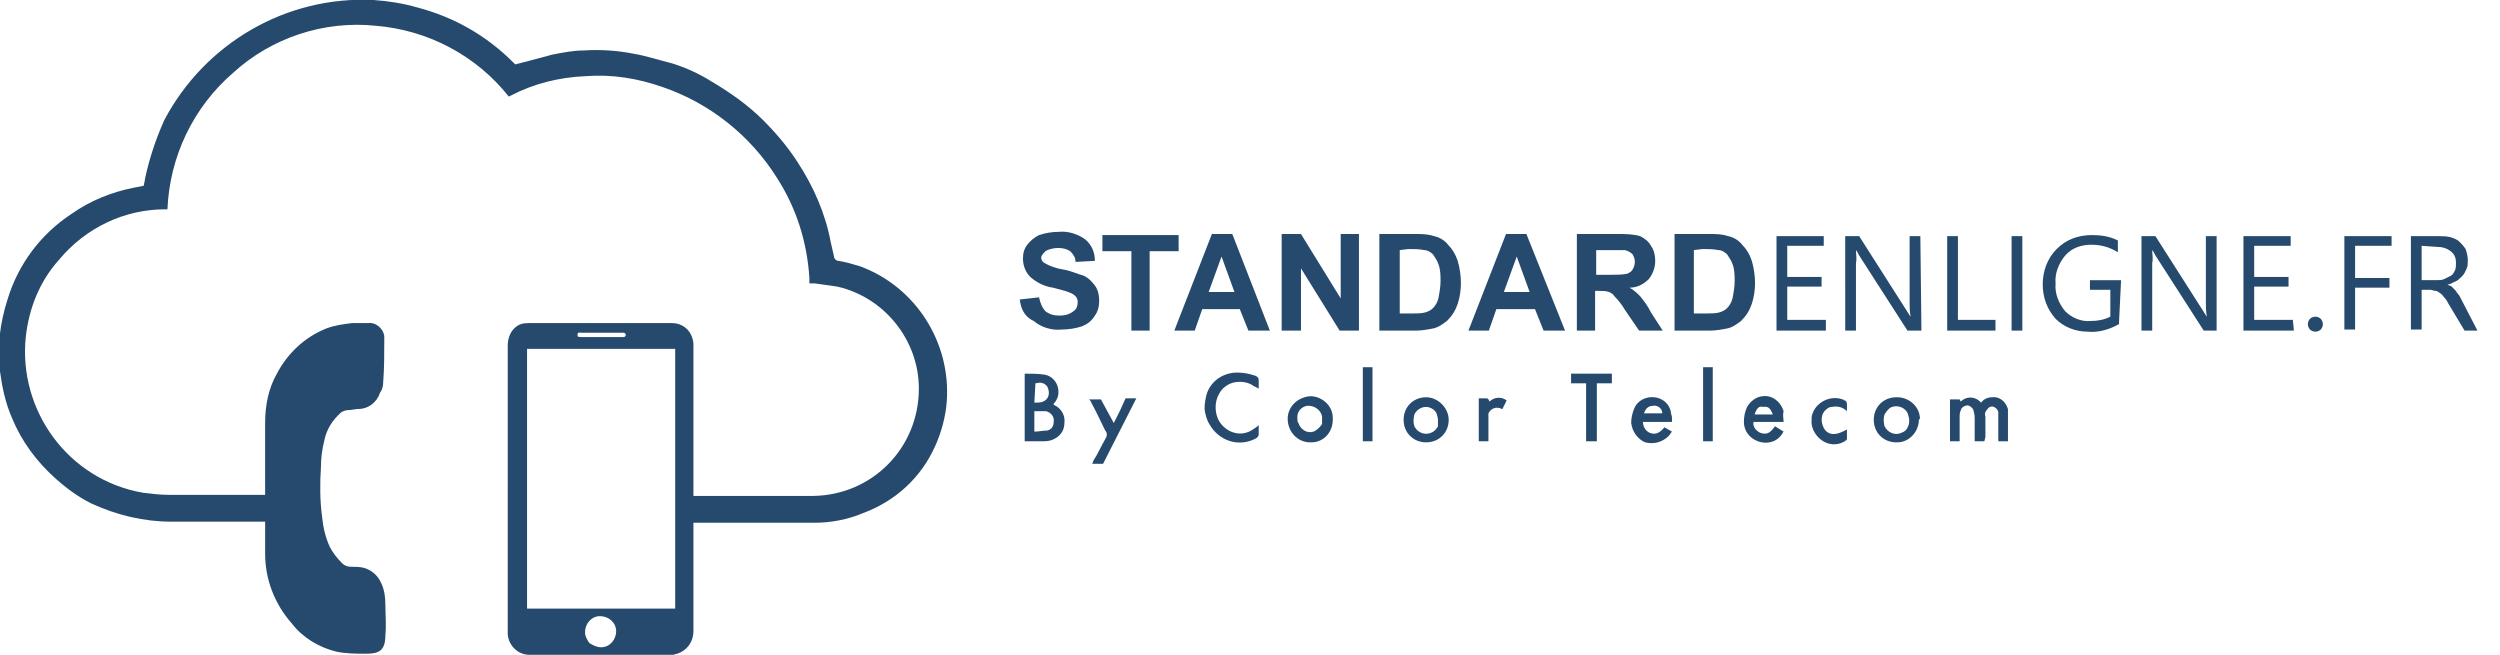 <svg xmlns="http://www.w3.org/2000/svg" xmlns:xlink="http://www.w3.org/1999/xlink" id="Calque_1" x="0px" y="0px" viewBox="0 0 232.9 61" style="enable-background:new 0 0 232.9 61;" xml:space="preserve"><style type="text/css">	.st0{fill:#264A6E;}</style><path id="Trac&#xE9;_210" class="st0" d="M24.7,48.6H16c-2.6,0-5.1-0.6-7.5-1.7c-1.2-0.6-2.3-1.4-3.3-2.3c-1.8-1.6-3.2-3.5-4.1-5.7 c-0.6-1.4-0.9-2.8-1.1-4.3c-0.3-2.2,0-4.5,0.7-6.7c1-3.3,3.1-6.1,6-8c1.7-1.2,3.7-2,5.7-2.4l1-0.2c0-0.2,0.1-0.4,0.1-0.6 c0.4-1.9,1-3.7,1.8-5.5C19.1,4,26.7-0.4,34.8,0c1.4,0.1,2.7,0.3,4.1,0.7c3.4,0.9,6.4,2.6,8.9,5.1L48,6c0,0,0.1,0,0,0 c1.2-0.3,2.3-0.6,3.4-0.9c1-0.2,2-0.4,3-0.4c1.5-0.1,3.1,0,4.6,0.3c1.2,0.2,2.4,0.6,3.6,0.9c1.3,0.4,2.6,1,3.7,1.7 c1.7,1,3.4,2.2,4.8,3.6c1.2,1.2,2.3,2.5,3.2,3.9c1.5,2.3,2.6,4.8,3.1,7.5c0.1,0.4,0.2,0.9,0.3,1.3c0,0.2,0.2,0.4,0.4,0.4 c0.7,0.1,1.3,0.3,2,0.5c5.2,1.9,8.5,7.1,8.1,12.6c-0.1,1.4-0.5,2.9-1.1,4.2c-1.3,2.9-3.7,5.1-6.7,6.2c-1.4,0.6-3,0.9-4.5,0.9H64.6 v10.1c0,1-0.6,1.8-1.5,2.1c-0.1,0-0.3,0.1-0.4,0.1H49.3c-1,0-1.9-0.8-2-1.9V32.2c0-0.6,0.2-1.2,0.6-1.6c0.4-0.4,0.8-0.5,1.3-0.5 h13.4c1.1,0,1.9,0.8,2,1.9v14.2c0.2,0,0.3,0,0.4,0h10.8c5.5-0.1,9.8-4.5,9.8-10c0-4.5-3.2-8.5-7.6-9.5c-0.7-0.1-1.4-0.2-2.1-0.3 c-0.2,0-0.3,0-0.5,0c0-0.2,0-0.3,0-0.5c-0.2-3.3-1.2-6.5-3-9.3c-2.5-4-6.3-7-10.7-8.5c-2.3-0.8-4.7-1.2-7.2-1 c-2.4,0.1-4.8,0.7-6.9,1.8l-0.2,0.1c-3-3.8-7.5-6.2-12.4-6.6c-4.8-0.5-9.7,1.1-13.3,4.4c-3.7,3.2-5.9,7.8-6.1,12.7 c-0.1,0-0.2,0-0.2,0c-3.8,0-7.4,1.7-9.9,4.7c-1.8,2-2.8,4.5-3.1,7.2c-0.7,6.9,4,13.3,10.9,14.5c0.8,0.1,1.6,0.2,2.4,0.2h9v-0.5 c0-2.1,0-4.2,0-6.2c0-1.6,0.3-3.2,1.1-4.6c1-1.9,2.6-3.4,4.6-4.2c0.8-0.3,1.6-0.4,2.4-0.5c0.5,0,1,0,1.5,0c0.7-0.1,1.4,0.5,1.5,1.2 c0,0.1,0,0.1,0,0.2v0.1c0,1.3,0,2.7-0.1,4c0,0.4-0.1,0.7-0.3,1c-0.3,0.9-1.1,1.5-2,1.5c-0.3,0-0.6,0.1-0.9,0.1 c-0.3,0-0.5,0.1-0.7,0.2c-0.8,0.7-1.4,1.6-1.6,2.7c-0.2,0.8-0.3,1.6-0.3,2.4c-0.1,1.5-0.1,3.1,0.1,4.6c0.1,1,0.3,1.9,0.7,2.8 c0.3,0.6,0.7,1.1,1.2,1.6c0.2,0.2,0.5,0.3,0.8,0.3c0.4,0,0.8,0,1.2,0.1c0.7,0.2,1.3,0.7,1.6,1.4c0.3,0.6,0.4,1.3,0.4,2 c0,1,0.1,1.9,0,2.9c0,1.5-0.7,1.7-1.8,1.7c-0.9,0-1.9,0-2.8-0.2c-1.6-0.4-3.1-1.3-4.1-2.6c-1.6-1.8-2.5-4.1-2.5-6.5v-2.6L24.7,48.6z  M62.9,56.7V32.5H49.1v24.2H62.9z M56,60.3c0.8,0,1.4-0.7,1.4-1.5c0-0.8-0.7-1.4-1.5-1.4c-0.8,0-1.4,0.7-1.4,1.5 c0,0.4,0.2,0.7,0.4,1C55.2,60.1,55.6,60.3,56,60.3z M56,31h-1.8c-0.2,0-0.4-0.1-0.4,0.2c0,0.2,0.1,0.2,0.4,0.2h3.6 c0.1,0,0.2,0,0.3,0c0.1,0,0.2-0.1,0.2-0.2c0-0.1-0.1-0.2-0.2-0.2c-0.1,0-0.2,0-0.3,0L56,31z"></path><g id="Groupe_133" transform="translate(102.161 34.309)">	<path id="Trac&#xE9;_211" class="st0" d="M-6.7,6.8V0.5c0.6,0,1.3,0,1.9,0.1c0.9,0.2,1.4,1.1,1.2,2c-0.1,0.3-0.2,0.5-0.4,0.7  c0,0,0,0,0,0.1v0c0,0,0,0,0,0c0.7,0.3,1.1,1,1,1.7c0,0.6-0.3,1.1-0.8,1.4c-0.3,0.2-0.7,0.3-1.1,0.3C-5.5,6.8-6.1,6.8-6.7,6.8z   M-5.8,4v1.9c0.4,0,0.8-0.1,1.2-0.1C-4.2,5.7-4,5.4-4,5c0.1-0.5-0.3-0.9-0.7-1c0,0,0,0-0.1,0C-5.1,4-5.4,4-5.8,4L-5.8,4z M-5.8,3.2  c0.5,0,0.9,0,1.2-0.4c0.2-0.3,0.2-0.7,0-1.1c-0.3-0.4-0.7-0.4-1.1-0.3L-5.8,3.2z"></path>	<path id="Trac&#xE9;_212" class="st0" d="M82.7,6.8h-0.9c0-0.1,0-0.2,0-0.3V4.7c0-0.2,0-0.4-0.1-0.7c0-0.2-0.2-0.4-0.4-0.5  c-0.2-0.1-0.5,0-0.7,0.2c-0.1,0.2-0.2,0.4-0.2,0.7v2.4h-0.9V2.9h0.9l0.1,0.2c0.5-0.5,1.3-0.5,1.8,0c0,0,0.1,0.1,0.1,0.1  c0.2-0.3,0.6-0.5,1-0.5c0.7-0.1,1.3,0.4,1.5,1.1c0,0,0,0.1,0,0.1c0,0.2,0,0.4,0,0.6v2.3H84c0-0.1,0-0.2,0-0.3V4.6  c0-0.2,0-0.3,0-0.5c0-0.2-0.2-0.4-0.4-0.5c-0.2-0.1-0.5,0-0.6,0.2c-0.2,0.2-0.3,0.4-0.2,0.7v1.9L82.7,6.8z"></path>	<path id="Trac&#xE9;_213" class="st0" d="M15.1,5.3v0.9c0,0.1-0.1,0.2-0.2,0.3c-1.6,0.9-3.5,0.3-4.4-1.3c-0.2-0.3-0.3-0.7-0.4-1.1  c-0.1-0.5,0-1,0.1-1.5c0.3-1.3,1.5-2.2,2.9-2.2c0.6,0,1.1,0.1,1.7,0.3c0.2,0.1,0.3,0.2,0.3,0.4v0.8c-0.2-0.1-0.3-0.2-0.4-0.2  c-0.5-0.4-1.2-0.5-1.8-0.4c-0.6,0.1-1.2,0.5-1.5,1.1c-0.4,0.7-0.4,1.6-0.1,2.3c0.5,1.1,1.8,1.7,2.9,1.2c0.1,0,0.1-0.1,0.2-0.1  C14.7,5.6,14.9,5.5,15.1,5.3L15.1,5.3z"></path>	<path id="Trac&#xE9;_214" class="st0" d="M52.9,5.5l0.7,0.4c-0.1,0.1-0.2,0.3-0.3,0.4c-0.6,0.6-1.4,0.8-2.2,0.6c-0.7-0.3-1.2-1-1.3-1.8  c0-0.5,0.1-0.9,0.3-1.4c0.3-0.7,1.1-1.1,1.9-1c0.8,0.1,1.4,0.7,1.5,1.4c0,0.2,0.1,0.3,0.1,0.5V5h-2.7c0,0.4,0.2,0.8,0.6,1  C52,6.2,52.4,6.1,52.9,5.5z M52.7,4.2c0-0.5-0.5-0.8-0.9-0.7c0,0,0,0,0,0c-0.4,0-0.7,0.3-0.8,0.7H52.7z"></path>	<path id="Trac&#xE9;_215" class="st0" d="M64,5h-2.8c-0.1,0.4,0.2,0.8,0.6,1c0.6,0.2,0.9,0.1,1.4-0.6L64,5.9c-0.1,0.1-0.1,0.2-0.2,0.3  c-0.5,0.7-1.4,0.9-2.2,0.6c-0.8-0.3-1.3-1-1.3-1.8c0-0.5,0.1-1,0.3-1.4c0.4-0.7,1.1-1.1,1.9-1c0.7,0.1,1.3,0.7,1.5,1.4  C63.9,4.4,64,4.7,64,5L64,5z M61.3,4.3H63c-0.2-0.5-0.4-0.8-0.9-0.7C61.7,3.5,61.5,3.7,61.3,4.3L61.3,4.3z"></path>	<path id="Trac&#xE9;_216" class="st0" d="M1.6,5.1l0.6-1.2l0.5-1.1h1L0.6,8.9h-1c0-0.1,0.1-0.2,0.1-0.3C0.1,8,0.4,7.3,0.8,6.6  C1,6.3,1,6,0.8,5.8C0.4,5,0,4.1-0.5,3.2C-0.5,3.1-0.6,3-0.7,2.9h1.1L1.6,5.1z"></path>	<path id="Trac&#xE9;_217" class="st0" d="M76.6,4.8c0,1.1-0.9,2.1-2,2.1c0,0-0.1,0-0.1,0c-1.2,0-2.1-0.9-2.1-2.1c0-1.2,0.9-2.1,2.1-2.1  c0,0,0.1,0,0.1,0c1.1,0,2.1,0.9,2.1,2C76.6,4.8,76.6,4.8,76.6,4.8L76.6,4.8z M75.7,4.8c0-0.2-0.1-0.4-0.1-0.5  c-0.2-0.6-0.9-0.9-1.5-0.7c-0.3,0.1-0.5,0.4-0.7,0.7c-0.1,0.3-0.1,0.7,0,1.1C73.7,6,74.4,6.3,75,6c0.3-0.1,0.5-0.3,0.6-0.6  C75.7,5.2,75.7,5,75.7,4.8L75.7,4.8z"></path>	<path id="Trac&#xE9;_218" class="st0" d="M32.8,4.8c0,1.2-0.9,2.1-2.1,2.1c-1.2,0-2.1-0.9-2.1-2.1c0-1.2,0.9-2.1,2.1-2.1c0,0,0,0,0,0  C31.8,2.7,32.8,3.7,32.8,4.8z M31.8,4.8c0-0.2-0.1-0.4-0.1-0.5c-0.1-0.4-0.6-0.7-1-0.7c-0.5,0-0.9,0.3-1.1,0.7  c-0.1,0.4-0.1,0.8,0,1.1c0.2,0.4,0.6,0.7,1.1,0.7c0.5,0,0.9-0.3,1.1-0.7C31.8,5.2,31.8,5,31.8,4.8L31.8,4.8z"></path>	<path id="Trac&#xE9;_219" class="st0" d="M22,4.8c0,1.1-0.8,2.1-2,2.1c0,0-0.1,0-0.1,0c-1.2,0-2.1-1-2.1-2.2c0-1.1,0.9-2,2.1-2.1  c1.1,0,2.1,0.9,2.1,2C22,4.7,22,4.8,22,4.8L22,4.8z M21,4.8c0.1-0.6-0.4-1.2-1.1-1.3c0,0,0,0,0,0c-0.6-0.1-1.2,0.4-1.2,1  c0,0,0,0.1,0,0.1c0,0.2,0,0.4,0.1,0.5c0.2,0.6,0.8,1,1.4,0.8c0.3-0.1,0.6-0.4,0.8-0.7C21,5.2,21,5,21,4.8L21,4.8z"></path>	<path id="Trac&#xE9;_220" class="st0" d="M46.6,6.8h-1V1.4h-1.4V0.5h3.8v0.9h-1.4V6.8z"></path>	<path id="Trac&#xE9;_221" class="st0" d="M69.9,4c-0.4-0.4-0.9-0.5-1.4-0.4C68.2,3.6,68,3.8,67.8,4c-0.4,0.5-0.3,1.3,0.1,1.8  c0.5,0.5,1.1,0.4,2-0.1v0.9c0,0.1-0.1,0.1-0.2,0.2c-1,0.6-2.2,0.2-2.8-0.8c-0.2-0.3-0.3-0.7-0.3-1c0-0.3,0-0.6,0.1-0.8  c0.4-1.1,1.7-1.7,2.8-1.3c0.1,0,0.1,0.1,0.2,0.1c0.1,0,0.2,0.2,0.2,0.3C69.9,3.4,69.9,3.7,69.9,4z"></path>	<path id="Trac&#xE9;_222" class="st0" d="M25.7,6.8h-0.9v-6.9h0.9V6.8z"></path>	<path id="Trac&#xE9;_223" class="st0" d="M56.5-0.1h0.9v6.9h-0.9V-0.1z"></path>	<path id="Trac&#xE9;_224" class="st0" d="M36.6,3.1c0.4-0.4,1.1-0.5,1.6-0.1l-0.4,0.8c-0.1,0-0.2-0.1-0.3-0.1c-0.4-0.1-0.8,0.1-1,0.5  c0,0.1,0,0.2,0,0.2c0,0.3,0,0.6,0,0.9v1.5h-0.9v-4h0.7C36.5,2.8,36.5,2.9,36.6,3.1z"></path></g><path id="TANDARDENLIGNE.FR" class="st0" d="M105.4,30.8v-7.4h-2.7v-1.5h7.1v1.5h-2.7v7.4H105.4z M118.3,30.8h-2l-0.8-2H112l-0.7,2 h-1.9l3.5-9h1.9L118.3,30.8z M115,27.2l-1.2-3.3l-1.2,3.3H115z M119.4,30.8v-9h1.8l3.7,6v-6h1.7v9h-1.8l-3.6-5.8v5.8H119.4z  M128.6,21.8h3.3c0.6,0,1.1,0,1.7,0.2c0.5,0.1,1,0.4,1.3,0.8c0.4,0.4,0.7,0.9,0.9,1.5c0.2,0.7,0.3,1.4,0.3,2.1 c0,0.6-0.1,1.3-0.3,1.9c-0.2,0.6-0.5,1.1-1,1.6c-0.4,0.3-0.8,0.6-1.3,0.7c-0.5,0.1-1.1,0.2-1.6,0.2h-3.4V21.8z M130.4,23.3v5.9h1.3 c0.4,0,0.7,0,1.1-0.1c0.3-0.1,0.5-0.2,0.7-0.4c0.2-0.2,0.4-0.5,0.5-0.9c0.1-0.5,0.2-1.1,0.2-1.6c0-0.5,0-1.1-0.2-1.6 c-0.1-0.3-0.3-0.6-0.5-0.9c-0.2-0.2-0.5-0.4-0.8-0.4c-0.5-0.1-1-0.1-1.5-0.1L130.4,23.3z M145.8,30.8h-2l-0.8-2h-3.6l-0.7,2h-1.9 l3.5-9h1.9L145.8,30.8z M142.5,27.2l-1.2-3.3l-1.2,3.3H142.5z M146.9,30.8v-9h3.8c0.7,0,1.4,0,2.1,0.2c0.4,0.2,0.8,0.5,1,0.9 c0.3,0.4,0.4,0.9,0.4,1.4c0,0.6-0.2,1.2-0.6,1.7c-0.5,0.5-1.1,0.8-1.8,0.8c0.4,0.2,0.7,0.5,1,0.8c0.4,0.5,0.7,0.9,1,1.5l1.1,1.7 h-2.2l-1.3-1.9c-0.3-0.5-0.6-0.9-1-1.3c-0.1-0.2-0.3-0.3-0.5-0.4c-0.3-0.1-0.6-0.1-0.9-0.1h-0.4v3.7H146.9z M148.7,25.6h1.3 c0.5,0,1.1,0,1.6-0.1c0.2-0.1,0.4-0.2,0.5-0.4c0.1-0.2,0.2-0.4,0.2-0.7c0-0.3-0.1-0.5-0.2-0.7c-0.2-0.2-0.4-0.3-0.7-0.4 c-0.1,0-0.6,0-1.3,0h-1.4L148.7,25.6z M156,21.8h3.3c0.6,0,1.1,0,1.7,0.2c0.5,0.1,1,0.4,1.3,0.8c0.4,0.4,0.7,0.9,0.9,1.5 c0.2,0.7,0.3,1.4,0.3,2.1c0,0.6-0.1,1.3-0.3,1.9c-0.2,0.6-0.5,1.1-1,1.6c-0.4,0.3-0.8,0.6-1.3,0.7c-0.5,0.1-1.1,0.2-1.6,0.2H156 L156,21.8z M157.8,23.3v5.9h1.3c0.4,0,0.7,0,1.1-0.1c0.3-0.1,0.5-0.2,0.7-0.4c0.2-0.2,0.4-0.5,0.5-0.9c0.1-0.5,0.2-1.1,0.2-1.6 c0-0.5,0-1.1-0.2-1.6c-0.1-0.3-0.3-0.6-0.5-0.9c-0.2-0.2-0.5-0.4-0.8-0.4c-0.5-0.1-1-0.1-1.5-0.1L157.8,23.3z M170.1,30.8h-4.6V22 h4.4v0.9h-3.4v2.9h3.2v0.9h-3.2v3.1h3.6V30.8z M179,30.8h-1.3l-4.5-7c-0.1-0.2-0.2-0.4-0.3-0.5h0c0,0.4,0.1,0.8,0,1.2v6.3h-1V22h1.3 l4.4,6.9c0.2,0.3,0.3,0.5,0.4,0.6h0c-0.1-0.4-0.1-0.9-0.1-1.3V22h1L179,30.8z M185.9,30.8h-4.5V22h1v7.8h3.5L185.9,30.8z  M188.4,30.8h-1V22h1V30.8z M197.4,30.2c-0.9,0.5-1.9,0.8-2.9,0.7c-1.1,0-2.2-0.4-3-1.2c-0.8-0.9-1.2-2-1.2-3.2 c0-1.2,0.4-2.4,1.3-3.3c0.9-0.9,2-1.3,3.3-1.3c0.8,0,1.6,0.1,2.4,0.5v1.1c-0.8-0.5-1.6-0.7-2.5-0.7c-0.9,0-1.8,0.3-2.4,1 c-0.6,0.7-1,1.7-0.9,2.6c-0.1,0.9,0.3,1.9,0.9,2.6c0.6,0.6,1.5,1,2.4,0.9c0.6,0,1.2-0.1,1.8-0.4v-2.5h-1.9v-0.9h2.9L197.4,30.2z  M206.6,30.8h-1.3l-4.5-7c-0.1-0.2-0.2-0.4-0.3-0.5h0c0,0.4,0.1,0.8,0,1.2v6.3h-1V22h1.3l4.4,6.9c0.2,0.3,0.3,0.5,0.4,0.6h0 c-0.1-0.4-0.1-0.9-0.1-1.3V22h1V30.8z M213.7,30.8H209V22h4.4v0.9h-3.4v2.9h3.2v0.9h-3.2v3.1h3.6L213.7,30.8z M215.7,30.9 c-0.2,0-0.4-0.1-0.5-0.2c-0.1-0.1-0.2-0.3-0.2-0.5c0-0.2,0.1-0.4,0.2-0.5c0.1-0.1,0.3-0.2,0.5-0.2c0.2,0,0.4,0.1,0.5,0.2 c0.1,0.1,0.2,0.3,0.2,0.5c0,0.2-0.1,0.4-0.2,0.5C216.1,30.8,215.9,30.9,215.7,30.9z M222.8,22.9h-3.4v3h3.2v0.9h-3.2v3.9h-1V22h4.4 L222.8,22.9z M230.8,30.8h-1.2l-1.5-2.5c-0.1-0.2-0.2-0.4-0.4-0.6c-0.1-0.1-0.2-0.3-0.4-0.4c-0.1-0.1-0.3-0.2-0.4-0.2 c-0.2,0-0.3-0.1-0.5-0.1h-0.8v3.7h-1V22h2.6c0.4,0,0.7,0,1.1,0.1c0.3,0.1,0.6,0.2,0.8,0.4c0.2,0.2,0.4,0.4,0.6,0.7 c0.1,0.3,0.2,0.7,0.2,1c0,0.3,0,0.6-0.1,0.8c-0.1,0.2-0.2,0.5-0.4,0.7c-0.2,0.2-0.4,0.4-0.6,0.5c-0.3,0.1-0.5,0.3-0.8,0.3v0 c0.1,0.1,0.3,0.1,0.4,0.2c0.1,0.1,0.2,0.2,0.3,0.3c0.1,0.1,0.2,0.3,0.3,0.4c0.1,0.1,0.2,0.3,0.3,0.5L230.8,30.8z M225.6,22.9v3.2 h1.4c0.2,0,0.5,0,0.7-0.1c0.2-0.1,0.4-0.2,0.6-0.3c0.2-0.1,0.3-0.3,0.4-0.5c0.1-0.2,0.1-0.5,0.1-0.7c0-0.4-0.1-0.8-0.5-1.1 c-0.4-0.3-0.8-0.4-1.3-0.4L225.6,22.9z"></path><path id="S" class="st0" d="M95,27.9l1.8-0.2c0.1,0.5,0.3,1,0.6,1.3c0.4,0.3,0.8,0.4,1.3,0.4c0.5,0,0.9-0.1,1.3-0.4 c0.3-0.2,0.4-0.5,0.4-0.9c0-0.2-0.1-0.4-0.2-0.5c-0.2-0.2-0.4-0.3-0.7-0.4c-0.2-0.1-0.7-0.2-1.4-0.4c-0.7-0.1-1.4-0.4-2-0.9 c-0.5-0.4-0.8-1.1-0.8-1.8c0-0.5,0.1-0.9,0.4-1.3c0.3-0.4,0.7-0.7,1.1-0.9c0.6-0.2,1.2-0.3,1.8-0.3c0.9-0.1,1.8,0.2,2.5,0.7 c0.6,0.5,0.9,1.2,0.9,2l-1.8,0.1c0-0.4-0.2-0.7-0.5-1c-0.3-0.2-0.7-0.3-1.1-0.3c-0.4,0-0.9,0.1-1.2,0.3C97.2,23.6,97,23.8,97,24 c0,0.2,0.1,0.4,0.3,0.5c0.5,0.3,1.1,0.5,1.7,0.6c0.7,0.1,1.3,0.4,2,0.6c0.4,0.2,0.7,0.5,1,0.9c0.3,0.4,0.4,0.9,0.4,1.4 c0,0.5-0.1,1-0.4,1.4c-0.3,0.5-0.7,0.8-1.2,1c-0.6,0.2-1.3,0.3-1.9,0.3c-0.9,0.1-1.9-0.2-2.6-0.8C95.4,29.5,95.1,28.7,95,27.9z"></path></svg>